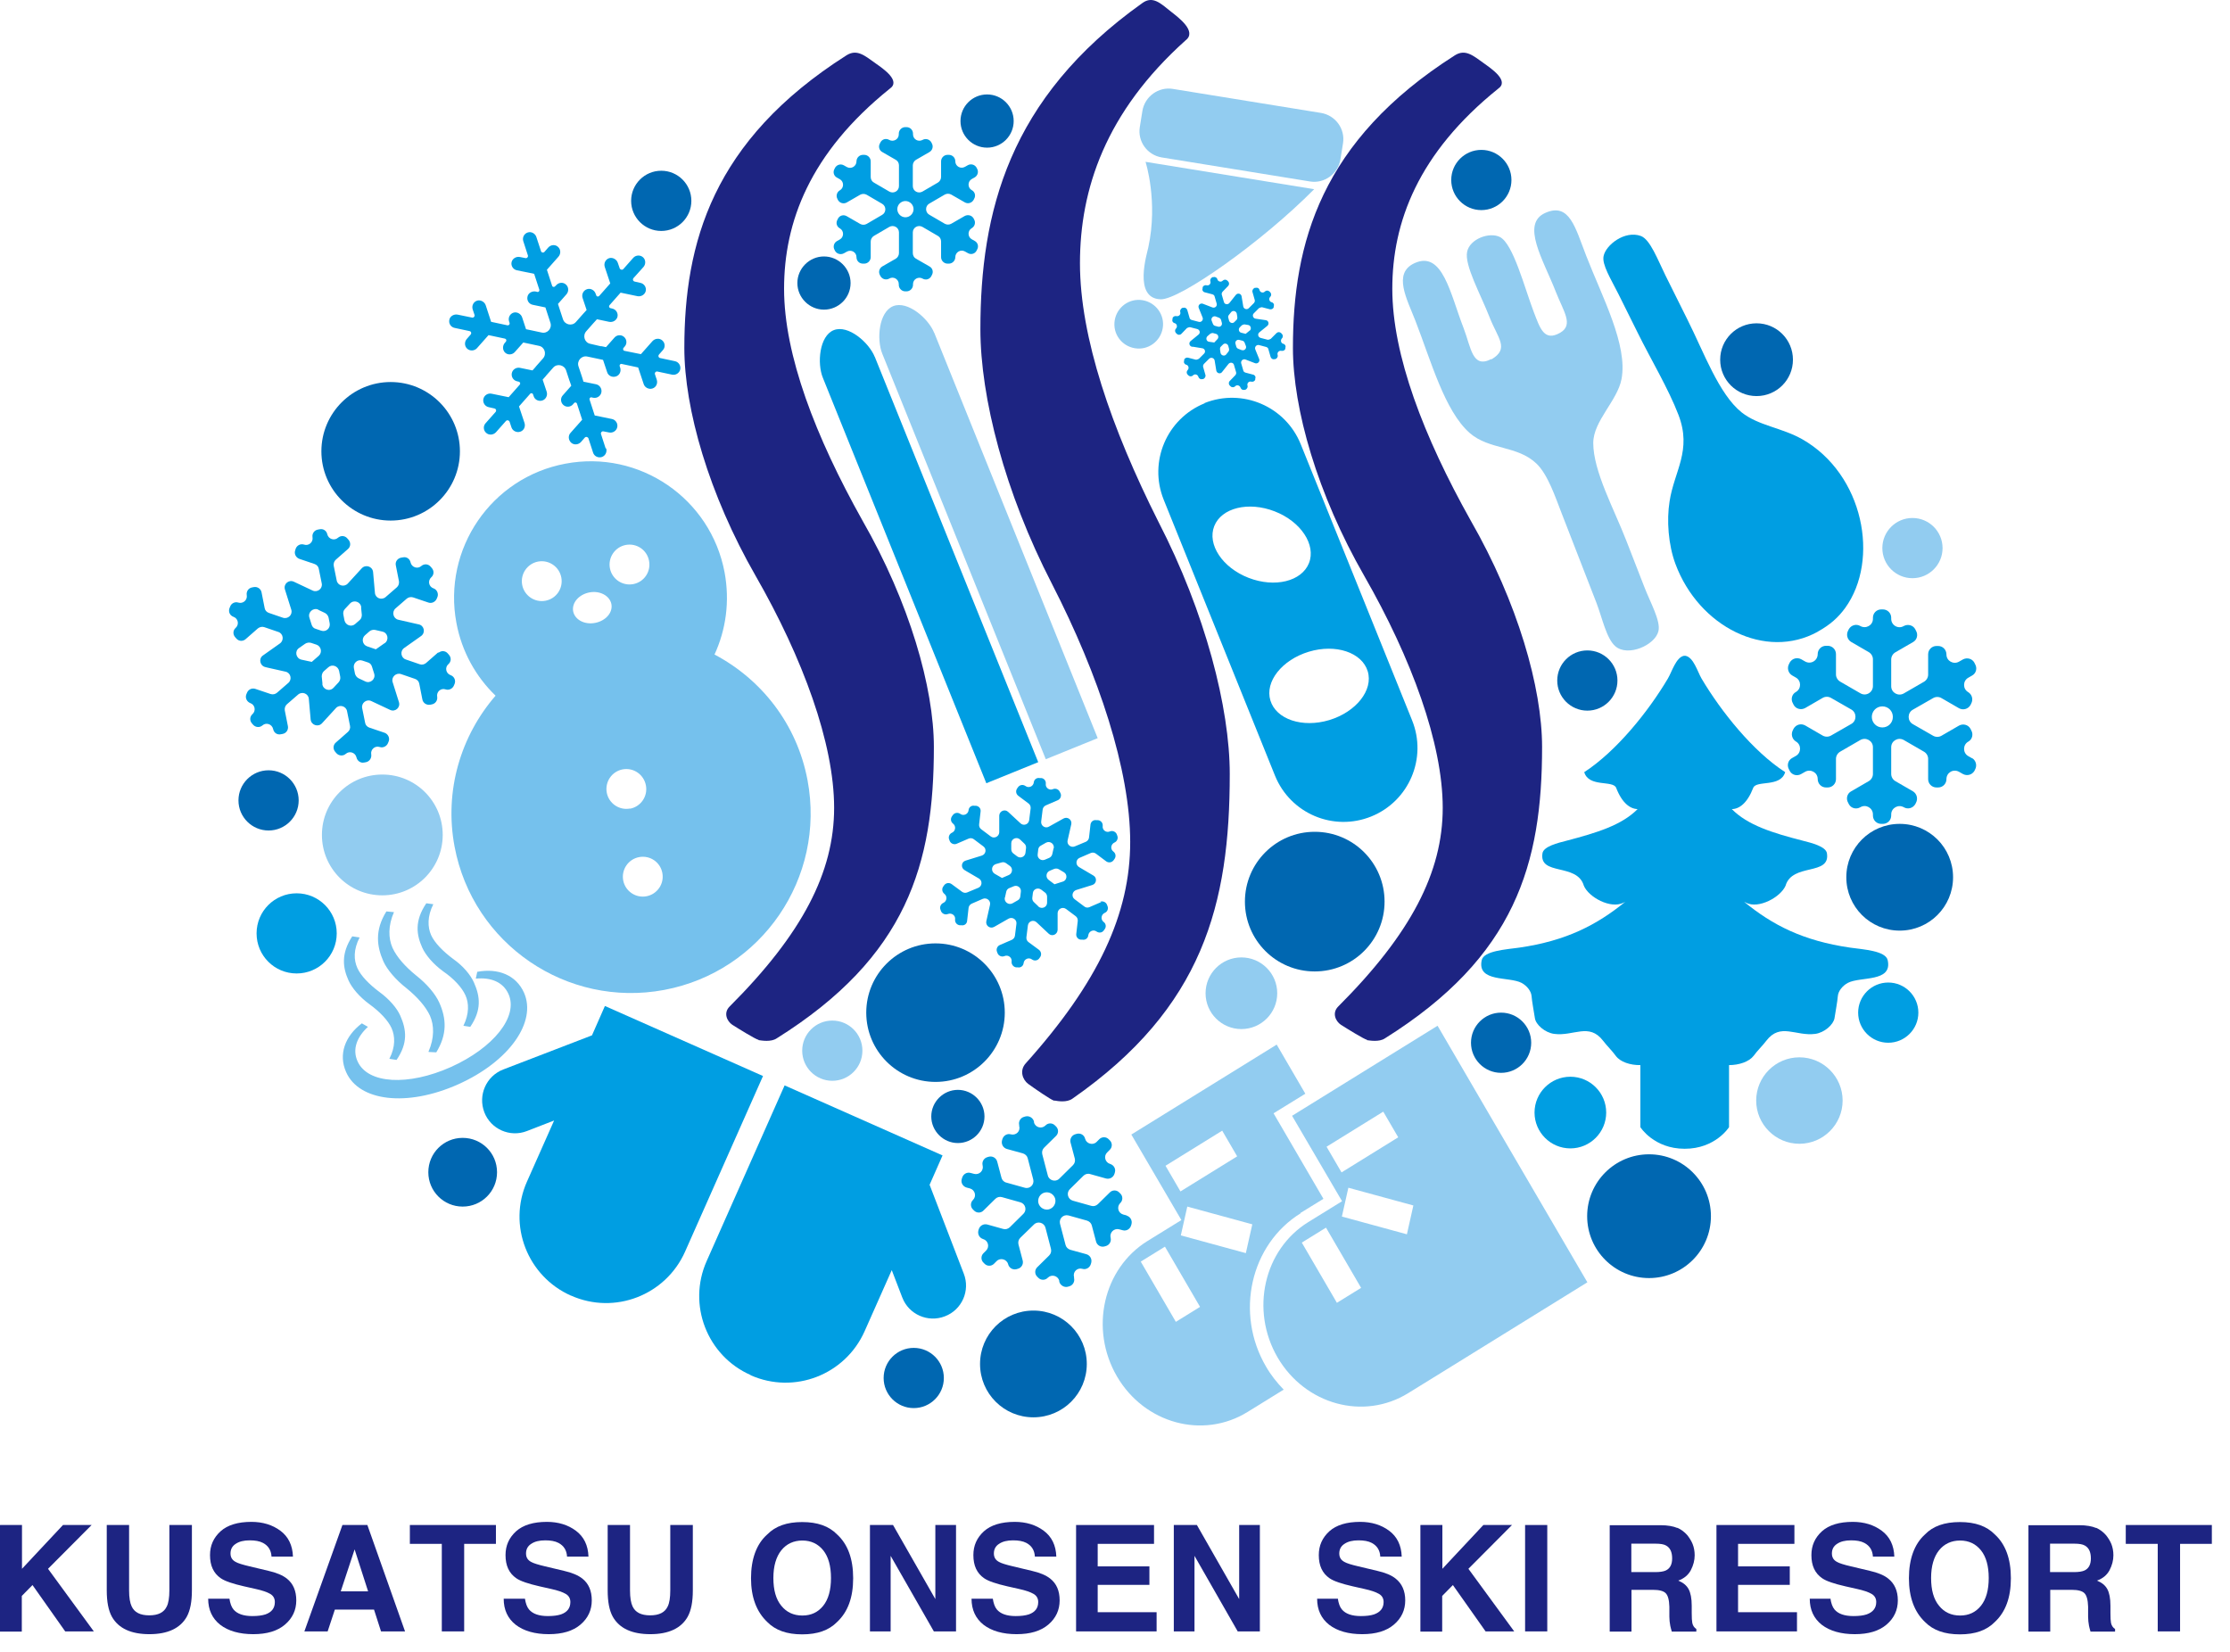 <svg width="108" height="80" viewBox="0 0 108 80" fill="none" xmlns="http://www.w3.org/2000/svg">
<path d="M0.009 73.856H1.065V75.977L3.05 73.856H4.437L2.326 75.977L4.544 79.009H3.158L1.574 76.764L1.056 77.291V79.018H0V73.865L0.009 73.856Z" fill="#1D2482"/>
<path d="M5.161 73.856H6.252V77.023C6.252 77.381 6.297 77.631 6.378 77.801C6.512 78.088 6.789 78.231 7.228 78.231C7.666 78.231 7.943 78.088 8.077 77.801C8.158 77.64 8.203 77.381 8.203 77.023V73.856H9.294V77.023C9.294 77.569 9.213 77.998 9.043 78.302C8.73 78.857 8.122 79.143 7.236 79.143C6.351 79.143 5.743 78.866 5.421 78.302C5.251 77.998 5.17 77.569 5.17 77.023V73.856H5.161Z" fill="#1D2482"/>
<path d="M11.111 77.417C11.146 77.649 11.209 77.828 11.307 77.945C11.486 78.159 11.791 78.266 12.22 78.266C12.479 78.266 12.685 78.24 12.855 78.186C13.159 78.079 13.311 77.882 13.311 77.587C13.311 77.417 13.24 77.282 13.088 77.193C12.936 77.104 12.703 77.023 12.372 76.951L11.817 76.826C11.272 76.701 10.896 76.576 10.69 76.433C10.341 76.191 10.171 75.824 10.171 75.314C10.171 74.849 10.341 74.474 10.681 74.161C11.021 73.856 11.522 73.704 12.175 73.704C12.721 73.704 13.195 73.847 13.58 74.134C13.964 74.42 14.17 74.84 14.188 75.386H13.15C13.132 75.073 12.989 74.858 12.739 74.724C12.569 74.635 12.354 74.599 12.095 74.599C11.809 74.599 11.585 74.653 11.415 74.769C11.245 74.876 11.164 75.037 11.164 75.234C11.164 75.422 11.245 75.556 11.415 75.645C11.522 75.708 11.755 75.78 12.095 75.86L12.998 76.075C13.392 76.164 13.687 76.29 13.893 76.451C14.197 76.692 14.349 77.041 14.349 77.506C14.349 77.971 14.17 78.365 13.803 78.678C13.437 78.991 12.927 79.143 12.265 79.143C11.603 79.143 11.057 78.991 10.664 78.687C10.279 78.383 10.082 77.962 10.082 77.426H11.111V77.417Z" fill="#1D2482"/>
<path d="M16.575 73.856H17.792L19.616 79.009H18.453L18.114 77.953H16.217L15.868 79.009H14.741L16.584 73.856H16.575ZM16.503 77.068H17.827L17.174 75.037L16.503 77.068Z" fill="#1D2482"/>
<path d="M24.018 73.856V74.769H22.48V79.009H21.397V74.769H19.85V73.856H24.018Z" fill="#1D2482"/>
<path d="M25.422 77.417C25.458 77.649 25.521 77.828 25.619 77.945C25.798 78.159 26.102 78.266 26.532 78.266C26.791 78.266 26.997 78.24 27.167 78.186C27.471 78.079 27.623 77.882 27.623 77.587C27.623 77.417 27.551 77.282 27.399 77.193C27.247 77.104 27.015 77.023 26.684 76.951L26.129 76.826C25.583 76.701 25.208 76.576 25.002 76.433C24.653 76.191 24.483 75.824 24.483 75.314C24.483 74.849 24.653 74.474 24.993 74.161C25.333 73.856 25.834 73.704 26.487 73.704C27.032 73.704 27.507 73.847 27.891 74.134C28.276 74.42 28.482 74.84 28.5 75.386H27.462C27.444 75.073 27.301 74.858 27.05 74.724C26.88 74.635 26.666 74.599 26.406 74.599C26.12 74.599 25.896 74.653 25.726 74.769C25.556 74.876 25.476 75.037 25.476 75.234C25.476 75.422 25.556 75.556 25.726 75.645C25.834 75.708 26.066 75.78 26.406 75.86L27.31 76.075C27.703 76.164 27.998 76.29 28.204 76.451C28.508 76.692 28.66 77.041 28.66 77.506C28.66 77.971 28.482 78.365 28.115 78.678C27.748 78.991 27.238 79.143 26.576 79.143C25.914 79.143 25.369 78.991 24.975 78.687C24.59 78.383 24.394 77.962 24.394 77.426H25.422V77.417Z" fill="#1D2482"/>
<path d="M29.421 73.856H30.512V77.023C30.512 77.381 30.557 77.631 30.637 77.801C30.772 78.088 31.049 78.231 31.487 78.231C31.926 78.231 32.203 78.088 32.337 77.801C32.418 77.64 32.462 77.381 32.462 77.023V73.856H33.554V77.023C33.554 77.569 33.473 77.998 33.303 78.302C32.99 78.857 32.382 79.143 31.496 79.143C30.611 79.143 30.002 78.866 29.68 78.302C29.51 77.998 29.43 77.569 29.43 77.023V73.856H29.421Z" fill="#1D2482"/>
<path d="M40.541 78.553C40.147 78.955 39.592 79.152 38.85 79.152C38.108 79.152 37.553 78.955 37.159 78.553C36.64 78.061 36.372 77.354 36.372 76.433C36.372 75.511 36.632 74.778 37.159 74.313C37.553 73.91 38.108 73.713 38.85 73.713C39.592 73.713 40.147 73.91 40.541 74.313C41.059 74.787 41.319 75.493 41.319 76.433C41.319 77.372 41.059 78.07 40.541 78.553ZM39.87 77.766C40.12 77.453 40.245 77.005 40.245 76.424C40.245 75.842 40.12 75.395 39.87 75.082C39.619 74.769 39.279 74.608 38.859 74.608C38.438 74.608 38.09 74.769 37.839 75.082C37.589 75.395 37.455 75.842 37.455 76.424C37.455 77.005 37.58 77.453 37.839 77.766C38.09 78.079 38.429 78.24 38.859 78.24C39.288 78.24 39.619 78.079 39.87 77.766Z" fill="#1D2482"/>
<path d="M42.123 73.856H43.25L45.299 77.444V73.856H46.301V79.009H45.227L43.134 75.35V79.009H42.132V73.856H42.123Z" fill="#1D2482"/>
<path d="M48.081 77.417C48.116 77.649 48.179 77.828 48.277 77.945C48.456 78.159 48.76 78.266 49.19 78.266C49.449 78.266 49.655 78.24 49.825 78.186C50.129 78.079 50.281 77.882 50.281 77.587C50.281 77.417 50.209 77.282 50.057 77.193C49.905 77.104 49.673 77.023 49.342 76.951L48.787 76.826C48.242 76.701 47.866 76.576 47.66 76.433C47.311 76.191 47.141 75.824 47.141 75.314C47.141 74.849 47.311 74.474 47.651 74.161C47.991 73.856 48.492 73.704 49.145 73.704C49.691 73.704 50.165 73.847 50.549 74.134C50.934 74.42 51.14 74.84 51.158 75.386H50.12C50.102 75.073 49.959 74.858 49.709 74.724C49.539 74.635 49.324 74.599 49.065 74.599C48.778 74.599 48.555 74.653 48.385 74.769C48.215 74.876 48.134 75.037 48.134 75.234C48.134 75.422 48.215 75.556 48.385 75.645C48.492 75.708 48.724 75.78 49.065 75.86L49.968 76.075C50.361 76.164 50.657 76.29 50.862 76.451C51.167 76.692 51.319 77.041 51.319 77.506C51.319 77.971 51.14 78.365 50.773 78.678C50.406 78.991 49.896 79.143 49.234 79.143C48.572 79.143 48.027 78.991 47.633 78.687C47.249 78.383 47.052 77.962 47.052 77.426H48.081V77.417Z" fill="#1D2482"/>
<path d="M55.89 74.769H53.162V75.86H55.666V76.755H53.162V78.079H56.015V79.009H52.115V73.856H55.89V74.769Z" fill="#1D2482"/>
<path d="M56.839 73.856H57.966L60.014 77.444V73.856H61.016V79.009H59.943L57.85 75.35V79.009H56.848V73.856H56.839Z" fill="#1D2482"/>
<path d="M64.791 77.417C64.827 77.649 64.889 77.828 64.988 77.945C65.167 78.159 65.471 78.266 65.909 78.266C66.168 78.266 66.383 78.24 66.544 78.186C66.848 78.079 67.009 77.882 67.009 77.587C67.009 77.417 66.938 77.282 66.786 77.193C66.634 77.104 66.401 77.023 66.07 76.951L65.516 76.826C64.97 76.701 64.594 76.576 64.388 76.433C64.04 76.191 63.87 75.824 63.87 75.314C63.87 74.849 64.04 74.474 64.379 74.161C64.719 73.856 65.22 73.704 65.873 73.704C66.419 73.704 66.893 73.847 67.278 74.134C67.662 74.42 67.868 74.84 67.886 75.386H66.848C66.831 75.073 66.687 74.858 66.437 74.724C66.267 74.635 66.052 74.599 65.793 74.599C65.507 74.599 65.283 74.653 65.113 74.769C64.943 74.876 64.862 75.037 64.862 75.234C64.862 75.422 64.943 75.556 65.113 75.645C65.22 75.708 65.444 75.78 65.793 75.86L66.696 76.075C67.09 76.164 67.394 76.29 67.591 76.451C67.895 76.692 68.056 77.041 68.056 77.506C68.056 77.971 67.877 78.365 67.51 78.678C67.144 78.991 66.634 79.143 65.972 79.143C65.31 79.143 64.764 78.991 64.371 78.687C63.986 78.383 63.789 77.962 63.789 77.426H64.818L64.791 77.417Z" fill="#1D2482"/>
<path d="M68.799 73.856H69.855V75.977L71.84 73.856H73.227L71.116 75.977L73.334 79.009H71.948L70.364 76.764L69.846 77.291V79.018H68.79V73.865L68.799 73.856Z" fill="#1D2482"/>
<path d="M74.935 79.009H73.861V73.856H74.935V79.009Z" fill="#1D2482"/>
<path d="M81.233 73.99C81.421 74.071 81.582 74.196 81.716 74.348C81.823 74.483 81.913 74.626 81.975 74.778C82.038 74.939 82.074 75.118 82.074 75.323C82.074 75.565 82.011 75.806 81.886 76.048C81.761 76.281 81.555 76.451 81.278 76.549C81.519 76.647 81.68 76.781 81.779 76.96C81.877 77.139 81.931 77.408 81.931 77.765V78.114C81.931 78.347 81.94 78.508 81.958 78.597C81.984 78.731 82.056 78.83 82.154 78.892V79.018H80.965C80.929 78.901 80.911 78.812 80.893 78.74C80.866 78.597 80.848 78.445 80.848 78.293V77.81C80.839 77.479 80.777 77.264 80.669 77.157C80.562 77.05 80.356 76.996 80.061 76.996H79.014V79.018H77.959V73.865H80.419C80.768 73.865 81.045 73.919 81.233 73.999V73.99ZM79.006 74.751V76.137H80.159C80.392 76.137 80.562 76.111 80.678 76.057C80.884 75.959 80.983 75.762 80.983 75.475C80.983 75.162 80.884 74.957 80.687 74.849C80.58 74.787 80.41 74.76 80.186 74.76H78.997L79.006 74.751Z" fill="#1D2482"/>
<path d="M86.904 74.769H84.175V75.86H86.68V76.755H84.175V78.079H87.029V79.009H83.129V73.856H86.904V74.769Z" fill="#1D2482"/>
<path d="M88.648 77.417C88.684 77.649 88.747 77.828 88.845 77.945C89.024 78.159 89.328 78.266 89.767 78.266C90.026 78.266 90.241 78.24 90.402 78.186C90.706 78.079 90.867 77.882 90.867 77.587C90.867 77.417 90.795 77.282 90.643 77.193C90.491 77.104 90.258 77.023 89.928 76.951L89.373 76.826C88.827 76.701 88.452 76.576 88.246 76.433C87.897 76.191 87.727 75.824 87.727 75.314C87.727 74.849 87.897 74.474 88.237 74.161C88.577 73.856 89.078 73.704 89.731 73.704C90.276 73.704 90.751 73.847 91.135 74.134C91.52 74.42 91.726 74.84 91.743 75.386H90.706C90.688 75.073 90.545 74.858 90.294 74.724C90.124 74.635 89.91 74.599 89.65 74.599C89.364 74.599 89.14 74.653 88.97 74.769C88.8 74.876 88.72 75.037 88.72 75.234C88.72 75.422 88.8 75.556 88.97 75.645C89.078 75.708 89.301 75.78 89.65 75.86L90.554 76.075C90.947 76.164 91.251 76.29 91.448 76.451C91.752 76.692 91.913 77.041 91.913 77.506C91.913 77.971 91.734 78.365 91.368 78.678C91.001 78.991 90.491 79.143 89.829 79.143C89.167 79.143 88.621 78.991 88.228 78.687C87.843 78.383 87.647 77.962 87.647 77.426H88.675L88.648 77.417Z" fill="#1D2482"/>
<path d="M96.61 78.553C96.216 78.955 95.662 79.152 94.919 79.152C94.177 79.152 93.622 78.955 93.228 78.553C92.71 78.061 92.45 77.354 92.45 76.433C92.45 75.511 92.71 74.778 93.228 74.313C93.613 73.91 94.177 73.713 94.919 73.713C95.662 73.713 96.216 73.91 96.61 74.313C97.129 74.787 97.388 75.493 97.388 76.433C97.388 77.372 97.129 78.07 96.61 78.553ZM95.939 77.766C96.189 77.453 96.315 77.005 96.315 76.424C96.315 75.842 96.189 75.395 95.939 75.082C95.688 74.769 95.349 74.608 94.928 74.608C94.508 74.608 94.159 74.769 93.908 75.082C93.658 75.395 93.524 75.842 93.524 76.424C93.524 77.005 93.649 77.453 93.908 77.766C94.159 78.079 94.499 78.24 94.928 78.24C95.357 78.24 95.688 78.079 95.939 77.766Z" fill="#1D2482"/>
<path d="M101.512 73.99C101.7 74.071 101.861 74.196 101.995 74.348C102.103 74.483 102.192 74.626 102.255 74.778C102.317 74.939 102.353 75.118 102.353 75.323C102.353 75.565 102.291 75.806 102.165 76.048C102.04 76.281 101.834 76.451 101.557 76.549C101.799 76.647 101.96 76.781 102.058 76.96C102.156 77.139 102.21 77.408 102.21 77.765V78.114C102.21 78.347 102.219 78.508 102.237 78.597C102.264 78.731 102.335 78.83 102.434 78.892V79.018H101.244C101.208 78.901 101.19 78.812 101.172 78.74C101.146 78.597 101.128 78.445 101.128 78.293V77.81C101.119 77.479 101.056 77.264 100.949 77.157C100.841 77.05 100.636 76.996 100.34 76.996H99.294V79.018H98.238V73.865H100.698C101.047 73.865 101.324 73.919 101.512 73.999V73.99ZM99.285 74.751V76.137H100.439C100.671 76.137 100.841 76.111 100.958 76.057C101.163 75.959 101.262 75.762 101.262 75.475C101.262 75.162 101.163 74.957 100.967 74.849C100.859 74.787 100.689 74.76 100.466 74.76H99.276L99.285 74.751Z" fill="#1D2482"/>
<path d="M107.121 73.856V74.769H105.582V79.009H104.5V74.769H102.952V73.856H107.121Z" fill="#1D2482"/>
<path d="M21.227 31.59L20.636 32.108C20.556 32.18 20.43 32.207 20.332 32.171L19.652 31.938C19.411 31.858 19.366 31.527 19.572 31.384L20.395 30.802C20.618 30.641 20.547 30.292 20.278 30.239L19.294 30.015C19.044 29.961 18.963 29.639 19.151 29.469L19.697 28.995C19.777 28.924 19.903 28.897 20.01 28.933L20.752 29.183C20.913 29.237 21.092 29.147 21.155 28.986L21.191 28.897C21.244 28.736 21.155 28.548 20.994 28.494C20.761 28.414 20.708 28.119 20.887 27.958C21.021 27.841 21.03 27.645 20.913 27.51L20.851 27.439C20.735 27.305 20.538 27.296 20.404 27.412C20.225 27.573 19.938 27.475 19.885 27.242C19.849 27.063 19.688 26.956 19.518 26.992L19.419 27.009C19.25 27.045 19.133 27.206 19.169 27.376L19.321 28.145C19.339 28.253 19.303 28.369 19.223 28.441L18.677 28.915C18.48 29.085 18.176 28.968 18.158 28.709L18.069 27.707C18.042 27.43 17.711 27.323 17.523 27.519L16.843 28.262C16.664 28.45 16.351 28.36 16.306 28.11L16.163 27.403C16.145 27.296 16.181 27.179 16.262 27.108L16.852 26.589C16.986 26.473 16.995 26.276 16.879 26.142L16.816 26.07C16.7 25.936 16.503 25.927 16.369 26.043C16.19 26.204 15.904 26.106 15.85 25.873C15.815 25.703 15.653 25.596 15.483 25.632L15.385 25.65C15.215 25.686 15.108 25.847 15.135 26.017C15.179 26.249 14.956 26.455 14.723 26.374C14.553 26.321 14.383 26.41 14.321 26.571L14.294 26.661C14.24 26.822 14.33 27 14.491 27.063L15.233 27.314C15.34 27.349 15.421 27.439 15.439 27.546L15.582 28.253C15.636 28.503 15.376 28.709 15.144 28.602L14.231 28.172C13.981 28.056 13.712 28.289 13.802 28.557L14.106 29.523C14.187 29.774 13.945 29.997 13.703 29.917L13.024 29.684C12.916 29.648 12.836 29.559 12.818 29.452L12.666 28.682C12.63 28.512 12.469 28.405 12.299 28.432L12.201 28.45C12.031 28.485 11.923 28.646 11.95 28.816C11.995 29.058 11.771 29.255 11.539 29.183C11.378 29.13 11.199 29.219 11.145 29.38L11.109 29.469C11.056 29.639 11.136 29.809 11.306 29.872C11.539 29.953 11.592 30.248 11.413 30.409C11.279 30.525 11.27 30.722 11.387 30.856L11.449 30.927C11.566 31.062 11.762 31.071 11.896 30.954L12.487 30.436C12.576 30.364 12.693 30.337 12.8 30.373L13.48 30.605C13.721 30.686 13.766 31.008 13.56 31.16L12.737 31.742C12.514 31.894 12.585 32.242 12.845 32.305L12.952 32.332L13.829 32.529C14.079 32.582 14.16 32.904 13.963 33.074L13.417 33.548C13.337 33.62 13.211 33.647 13.104 33.611L12.362 33.361C12.192 33.307 12.022 33.397 11.959 33.557L11.923 33.647C11.87 33.808 11.959 33.987 12.12 34.05C12.353 34.13 12.406 34.425 12.227 34.586C12.093 34.703 12.084 34.899 12.201 35.033L12.263 35.105C12.38 35.23 12.576 35.248 12.71 35.132C12.889 34.971 13.176 35.069 13.229 35.311C13.265 35.49 13.426 35.597 13.596 35.561L13.694 35.543C13.864 35.508 13.972 35.347 13.945 35.177L13.793 34.407C13.775 34.3 13.811 34.184 13.891 34.112L14.437 33.638C14.634 33.468 14.938 33.593 14.956 33.844L15.045 34.846C15.072 35.114 15.403 35.23 15.591 35.033L16.271 34.291C16.441 34.103 16.763 34.193 16.808 34.443L16.951 35.15C16.977 35.257 16.933 35.373 16.852 35.445L16.262 35.964C16.128 36.08 16.119 36.277 16.235 36.411L16.298 36.483C16.414 36.608 16.611 36.626 16.745 36.51C16.924 36.348 17.21 36.447 17.264 36.679C17.299 36.849 17.469 36.966 17.63 36.93L17.729 36.912C17.899 36.876 18.006 36.706 17.979 36.536C17.935 36.304 18.158 36.098 18.391 36.178C18.552 36.232 18.731 36.143 18.793 35.982L18.829 35.892C18.883 35.731 18.793 35.552 18.632 35.49L17.89 35.239C17.782 35.203 17.702 35.114 17.684 35.007L17.541 34.3C17.487 34.05 17.747 33.844 17.979 33.951L18.892 34.38C19.142 34.497 19.402 34.264 19.321 34.005L19.017 33.039C18.936 32.797 19.178 32.565 19.419 32.645L20.099 32.878C20.207 32.913 20.287 33.003 20.305 33.11L20.457 33.88C20.493 34.05 20.654 34.157 20.833 34.13L20.922 34.112C21.092 34.076 21.2 33.915 21.173 33.745C21.128 33.504 21.352 33.307 21.584 33.388C21.745 33.441 21.924 33.352 21.987 33.191L22.023 33.101C22.076 32.94 21.996 32.761 21.826 32.699C21.593 32.618 21.531 32.323 21.718 32.162C21.853 32.046 21.862 31.849 21.745 31.715L21.683 31.643C21.566 31.509 21.37 31.5 21.235 31.616M18.623 31.151L18.203 31.446L17.782 31.303C17.55 31.223 17.496 30.927 17.675 30.767L17.89 30.579C17.961 30.516 18.069 30.489 18.167 30.507L18.516 30.588C18.784 30.641 18.856 30.99 18.632 31.151M17.487 29.416L17.523 29.774C17.523 29.872 17.496 29.97 17.416 30.033L17.201 30.221C17.022 30.382 16.736 30.284 16.682 30.042L16.629 29.765C16.611 29.666 16.629 29.568 16.709 29.487L16.951 29.228C17.138 29.031 17.469 29.139 17.496 29.416M15.412 29.532L15.734 29.684C15.823 29.729 15.886 29.809 15.913 29.908L15.967 30.185C16.011 30.427 15.788 30.623 15.555 30.543L15.287 30.453C15.188 30.427 15.117 30.346 15.09 30.248L14.983 29.908C14.902 29.648 15.171 29.416 15.412 29.523M14.482 31.384L14.777 31.178C14.857 31.124 14.965 31.107 15.063 31.133L15.332 31.223C15.555 31.303 15.618 31.598 15.439 31.759L15.099 32.055L14.598 31.947C14.33 31.885 14.258 31.536 14.482 31.384ZM15.618 33.119L15.582 32.761C15.582 32.663 15.618 32.565 15.689 32.502L15.904 32.314C16.083 32.153 16.369 32.252 16.423 32.493L16.477 32.77C16.494 32.869 16.468 32.967 16.396 33.048L16.154 33.307C15.967 33.513 15.636 33.397 15.609 33.119M17.693 33.003L17.371 32.851C17.282 32.806 17.219 32.726 17.192 32.627L17.138 32.35C17.094 32.117 17.317 31.912 17.55 31.992L17.818 32.081C17.917 32.108 17.988 32.189 18.015 32.287L18.122 32.627C18.203 32.887 17.935 33.119 17.693 33.003Z" fill="#009EE2"/>
<path d="M53.341 43.683L52.76 43.934C52.679 43.969 52.581 43.961 52.509 43.898L52.044 43.549C51.874 43.424 51.928 43.164 52.124 43.102L52.903 42.86C53.108 42.798 53.144 42.511 52.956 42.404L52.259 41.993C52.08 41.885 52.098 41.626 52.285 41.545L52.822 41.313C52.903 41.277 53.001 41.286 53.073 41.34L53.574 41.715C53.69 41.796 53.842 41.778 53.931 41.662L53.976 41.599C54.057 41.483 54.039 41.331 53.922 41.241C53.761 41.125 53.797 40.883 53.976 40.803C54.101 40.749 54.164 40.597 54.11 40.472L54.084 40.4C54.03 40.275 53.878 40.212 53.752 40.266C53.574 40.347 53.377 40.195 53.404 40.007C53.422 39.864 53.323 39.738 53.18 39.721H53.099C52.956 39.694 52.831 39.792 52.813 39.935L52.742 40.561C52.733 40.651 52.67 40.731 52.59 40.767L52.053 40.991C51.865 41.071 51.659 40.901 51.704 40.705L51.883 39.917C51.928 39.703 51.704 39.533 51.507 39.64L50.8 40.034C50.622 40.141 50.398 39.989 50.425 39.783L50.496 39.211C50.505 39.121 50.568 39.041 50.648 39.005L51.23 38.754C51.355 38.701 51.418 38.549 51.364 38.423L51.328 38.352C51.275 38.227 51.123 38.164 50.997 38.218C50.818 38.298 50.622 38.146 50.648 37.958C50.666 37.824 50.568 37.69 50.425 37.681H50.344C50.21 37.654 50.076 37.752 50.067 37.896C50.04 38.092 49.816 38.182 49.664 38.066C49.548 37.985 49.396 38.003 49.307 38.119L49.262 38.182C49.181 38.298 49.199 38.45 49.316 38.54L49.816 38.915C49.888 38.969 49.924 39.059 49.915 39.148L49.843 39.721C49.816 39.926 49.575 40.016 49.423 39.873L48.824 39.318C48.663 39.166 48.403 39.282 48.394 39.497V40.311C48.385 40.517 48.144 40.633 47.983 40.508L47.518 40.159C47.446 40.105 47.41 40.016 47.419 39.926L47.491 39.3C47.509 39.157 47.41 39.041 47.267 39.023H47.187C47.052 38.996 46.918 39.094 46.909 39.237C46.891 39.434 46.659 39.533 46.507 39.416C46.39 39.336 46.238 39.354 46.149 39.47L46.104 39.533C46.024 39.649 46.042 39.801 46.158 39.89C46.31 40.007 46.283 40.248 46.104 40.329C45.979 40.382 45.916 40.535 45.97 40.66L45.997 40.731C46.05 40.856 46.203 40.919 46.328 40.865L46.909 40.615C46.99 40.579 47.088 40.588 47.16 40.642L47.625 40.991C47.795 41.116 47.75 41.375 47.544 41.438L46.766 41.679C46.551 41.742 46.525 42.028 46.712 42.136L46.784 42.181L47.41 42.547C47.589 42.655 47.571 42.914 47.383 42.995L46.847 43.218C46.766 43.254 46.668 43.245 46.596 43.191L46.086 42.816C45.97 42.735 45.818 42.753 45.728 42.869L45.684 42.932C45.603 43.039 45.621 43.2 45.737 43.29C45.889 43.406 45.863 43.648 45.684 43.728C45.559 43.782 45.496 43.934 45.55 44.059L45.576 44.131C45.63 44.256 45.782 44.318 45.907 44.265C46.086 44.193 46.283 44.336 46.256 44.524C46.238 44.667 46.337 44.792 46.48 44.81H46.56C46.703 44.837 46.829 44.739 46.838 44.596L46.909 43.969C46.918 43.88 46.981 43.8 47.061 43.764L47.598 43.531C47.786 43.451 47.992 43.621 47.947 43.818L47.768 44.614C47.723 44.828 47.947 44.998 48.144 44.891L48.85 44.488C49.029 44.39 49.253 44.533 49.226 44.739L49.155 45.311C49.146 45.401 49.083 45.481 49.002 45.517L48.421 45.768C48.296 45.821 48.233 45.973 48.287 46.099L48.314 46.17C48.367 46.295 48.519 46.358 48.645 46.304C48.824 46.224 49.02 46.376 48.993 46.564C48.976 46.698 49.074 46.832 49.217 46.85H49.298C49.432 46.877 49.566 46.778 49.575 46.635C49.602 46.447 49.825 46.349 49.977 46.465C50.085 46.546 50.246 46.528 50.326 46.421L50.371 46.358C50.452 46.251 50.434 46.09 50.318 46L49.808 45.624C49.736 45.571 49.7 45.481 49.709 45.392L49.781 44.819C49.808 44.614 50.049 44.524 50.201 44.667L50.792 45.222C50.953 45.374 51.212 45.258 51.221 45.034V44.22C51.23 44.014 51.462 43.898 51.632 44.023L52.098 44.372C52.169 44.426 52.205 44.515 52.196 44.605L52.124 45.231C52.106 45.365 52.205 45.499 52.348 45.508H52.429C52.563 45.535 52.697 45.437 52.706 45.294C52.733 45.097 52.956 44.998 53.108 45.114C53.225 45.195 53.377 45.177 53.457 45.061L53.502 44.998C53.583 44.891 53.565 44.73 53.448 44.649C53.296 44.533 53.323 44.292 53.502 44.211C53.636 44.157 53.69 44.005 53.636 43.88L53.609 43.809C53.556 43.683 53.404 43.621 53.278 43.674M51.462 42.699L51.069 42.825L50.783 42.61C50.631 42.493 50.657 42.252 50.836 42.172L51.051 42.082C51.123 42.055 51.212 42.055 51.284 42.1L51.525 42.243C51.713 42.35 51.677 42.637 51.471 42.699M51.024 41.089L50.962 41.366C50.944 41.447 50.89 41.51 50.818 41.545L50.604 41.635C50.425 41.715 50.228 41.563 50.255 41.375L50.282 41.143C50.291 41.062 50.335 40.991 50.407 40.955L50.657 40.812C50.854 40.705 51.078 40.874 51.033 41.089M49.405 40.66L49.611 40.856C49.673 40.91 49.7 40.991 49.691 41.071L49.664 41.304C49.638 41.501 49.414 41.59 49.262 41.474L49.074 41.331C49.011 41.286 48.976 41.205 48.976 41.125V40.839C48.976 40.615 49.244 40.508 49.405 40.66ZM48.224 41.849L48.502 41.769C48.582 41.742 48.663 41.76 48.725 41.805L48.913 41.939C49.065 42.055 49.038 42.297 48.859 42.377L48.528 42.52L48.171 42.315C47.983 42.198 48.01 41.921 48.224 41.849ZM48.672 43.46L48.734 43.182C48.752 43.102 48.806 43.039 48.877 43.012L49.092 42.923C49.271 42.842 49.468 42.995 49.441 43.182L49.414 43.415C49.405 43.495 49.36 43.567 49.289 43.603L49.038 43.746C48.85 43.853 48.618 43.683 48.663 43.469M50.282 43.889L50.076 43.692C50.013 43.639 49.986 43.558 49.995 43.477L50.022 43.254C50.04 43.057 50.264 42.968 50.425 43.084L50.613 43.227C50.675 43.272 50.711 43.352 50.711 43.433V43.719C50.711 43.943 50.443 44.05 50.282 43.898" fill="#009EE2"/>
<path d="M61.822 16.132L61.545 16.409C61.545 16.409 61.446 16.463 61.393 16.454L61.053 16.365C60.927 16.329 60.892 16.177 60.99 16.096L61.375 15.783C61.482 15.694 61.437 15.524 61.303 15.506L60.811 15.434C60.686 15.416 60.632 15.264 60.722 15.175L60.972 14.924C60.972 14.924 61.071 14.871 61.124 14.88L61.5 14.978C61.58 14.996 61.67 14.951 61.688 14.871V14.826C61.724 14.745 61.67 14.656 61.589 14.638C61.473 14.611 61.428 14.459 61.518 14.379C61.58 14.316 61.58 14.218 61.518 14.155L61.482 14.119C61.419 14.057 61.321 14.057 61.258 14.119C61.178 14.209 61.026 14.164 60.999 14.048C60.981 13.958 60.892 13.914 60.811 13.94H60.766C60.686 13.976 60.632 14.066 60.659 14.146L60.766 14.522C60.784 14.575 60.766 14.629 60.731 14.674L60.48 14.924C60.391 15.014 60.239 14.969 60.212 14.844L60.131 14.352C60.113 14.218 59.943 14.173 59.854 14.28L59.541 14.674C59.46 14.772 59.299 14.745 59.273 14.62L59.174 14.28C59.156 14.227 59.174 14.173 59.21 14.128L59.478 13.851C59.541 13.788 59.541 13.69 59.478 13.627L59.443 13.591C59.38 13.529 59.282 13.529 59.219 13.591C59.138 13.681 58.986 13.636 58.959 13.529C58.942 13.448 58.852 13.395 58.772 13.421H58.727C58.646 13.457 58.593 13.538 58.62 13.627C58.655 13.744 58.548 13.851 58.432 13.815C58.351 13.797 58.262 13.842 58.244 13.922V13.967C58.208 14.048 58.262 14.137 58.342 14.155L58.718 14.254C58.772 14.271 58.816 14.307 58.825 14.361L58.924 14.701C58.959 14.826 58.843 14.933 58.718 14.889L58.253 14.71C58.127 14.665 58.002 14.79 58.056 14.915L58.244 15.381C58.288 15.497 58.181 15.622 58.056 15.586L57.716 15.497C57.662 15.479 57.618 15.443 57.609 15.389L57.501 15.014C57.474 14.933 57.394 14.88 57.313 14.906H57.269C57.188 14.942 57.135 15.032 57.161 15.112C57.197 15.229 57.09 15.336 56.974 15.309C56.893 15.291 56.804 15.336 56.786 15.416V15.461C56.75 15.542 56.804 15.631 56.884 15.649C57 15.676 57.036 15.828 56.956 15.908C56.893 15.971 56.893 16.069 56.956 16.132L56.992 16.168C57.054 16.23 57.153 16.23 57.215 16.168L57.483 15.89C57.483 15.89 57.582 15.837 57.636 15.846L57.984 15.935C58.11 15.971 58.145 16.123 58.047 16.203L57.662 16.517C57.555 16.606 57.6 16.767 57.734 16.794H57.788L58.226 16.866C58.351 16.883 58.405 17.035 58.315 17.125L58.065 17.375C58.065 17.375 57.967 17.429 57.913 17.42L57.537 17.322C57.457 17.304 57.367 17.349 57.349 17.429V17.474C57.313 17.554 57.367 17.644 57.448 17.662C57.564 17.689 57.6 17.841 57.519 17.921C57.457 17.984 57.457 18.082 57.519 18.145L57.555 18.18C57.618 18.243 57.716 18.243 57.779 18.18C57.859 18.091 58.011 18.136 58.038 18.252C58.065 18.332 58.145 18.386 58.226 18.359H58.271C58.351 18.324 58.405 18.234 58.378 18.154L58.271 17.778C58.253 17.724 58.271 17.671 58.306 17.626L58.557 17.375C58.646 17.286 58.798 17.331 58.825 17.456L58.906 17.948C58.933 18.082 59.103 18.127 59.183 18.02L59.496 17.626C59.577 17.527 59.738 17.554 59.764 17.68L59.863 18.02C59.881 18.073 59.863 18.127 59.827 18.172L59.559 18.449C59.496 18.512 59.496 18.61 59.559 18.672L59.595 18.708C59.657 18.771 59.756 18.771 59.818 18.708C59.899 18.619 60.042 18.663 60.078 18.771C60.105 18.851 60.185 18.905 60.266 18.878H60.31C60.391 18.842 60.444 18.753 60.417 18.672C60.382 18.556 60.489 18.449 60.605 18.485C60.686 18.503 60.775 18.458 60.793 18.377V18.332C60.829 18.252 60.775 18.163 60.695 18.145L60.319 18.046C60.266 18.028 60.221 17.993 60.212 17.939L60.113 17.599C60.078 17.474 60.203 17.366 60.319 17.411L60.784 17.59C60.91 17.635 61.035 17.51 60.981 17.384L60.793 16.919C60.748 16.803 60.856 16.678 60.981 16.713L61.321 16.803C61.375 16.821 61.419 16.857 61.428 16.91L61.536 17.286C61.563 17.366 61.643 17.42 61.724 17.393H61.768C61.849 17.358 61.903 17.277 61.876 17.188C61.84 17.071 61.947 16.964 62.063 16.991C62.144 17.009 62.233 16.964 62.251 16.883V16.839C62.287 16.758 62.233 16.669 62.153 16.651C62.037 16.624 62.001 16.481 62.081 16.391C62.144 16.329 62.144 16.23 62.081 16.168L62.046 16.132C61.983 16.069 61.885 16.069 61.822 16.132ZM60.525 16.007L60.328 16.168L60.113 16.114C59.997 16.087 59.961 15.935 60.042 15.855L60.14 15.756C60.14 15.756 60.23 15.703 60.274 15.711L60.444 15.738C60.579 15.756 60.623 15.926 60.525 16.016M59.899 15.193L59.925 15.363C59.925 15.407 59.925 15.461 59.881 15.497L59.782 15.595C59.702 15.685 59.559 15.64 59.523 15.524L59.487 15.389C59.469 15.345 59.487 15.291 59.514 15.255L59.621 15.121C59.702 15.014 59.872 15.059 59.899 15.193ZM58.879 15.327L59.04 15.389C59.085 15.407 59.12 15.443 59.138 15.497L59.174 15.631C59.21 15.747 59.103 15.855 58.986 15.819L58.852 15.783C58.807 15.774 58.763 15.738 58.745 15.694L58.682 15.533C58.629 15.407 58.754 15.282 58.879 15.327ZM58.485 16.275L58.62 16.159C58.62 16.159 58.709 16.114 58.754 16.132L58.888 16.168C59.004 16.195 59.04 16.347 58.959 16.427L58.807 16.588L58.557 16.552C58.423 16.535 58.378 16.365 58.485 16.275ZM59.111 17.089L59.085 16.919C59.085 16.875 59.085 16.821 59.129 16.785L59.228 16.687C59.308 16.597 59.46 16.642 59.487 16.758L59.523 16.892C59.532 16.937 59.523 16.991 59.496 17.026L59.389 17.161C59.308 17.268 59.138 17.223 59.111 17.089ZM60.131 16.955L59.97 16.892C59.926 16.875 59.89 16.839 59.872 16.785L59.836 16.651C59.8 16.535 59.908 16.427 60.024 16.463L60.167 16.499C60.212 16.508 60.257 16.544 60.274 16.588L60.337 16.749C60.391 16.874 60.266 17 60.14 16.955" fill="#009EE2"/>
<path d="M95.51 36.724L95.322 36.617C95.054 36.465 95.054 36.071 95.322 35.919C95.519 35.812 95.582 35.561 95.465 35.364L95.43 35.293C95.322 35.096 95.072 35.033 94.875 35.141L94.025 35.633C93.9 35.704 93.748 35.704 93.623 35.633L92.639 35.069C92.37 34.917 92.37 34.523 92.639 34.371L93.623 33.808C93.748 33.736 93.9 33.736 94.025 33.808L94.875 34.3C95.072 34.407 95.313 34.344 95.43 34.148L95.465 34.076C95.573 33.879 95.51 33.638 95.322 33.521C95.054 33.369 95.054 32.976 95.322 32.824L95.51 32.716C95.707 32.609 95.769 32.358 95.653 32.162L95.618 32.09C95.51 31.893 95.26 31.831 95.063 31.938L94.875 32.045C94.607 32.197 94.267 32.01 94.267 31.697C94.267 31.464 94.088 31.285 93.864 31.285H93.784C93.56 31.285 93.381 31.464 93.381 31.688V32.672C93.381 32.815 93.301 32.949 93.175 33.02L92.2 33.584C91.932 33.736 91.592 33.548 91.592 33.235V31.938C91.592 31.795 91.672 31.661 91.798 31.589L92.648 31.097C92.844 30.99 92.907 30.739 92.791 30.543L92.755 30.471C92.648 30.274 92.397 30.212 92.2 30.319C91.932 30.48 91.592 30.283 91.592 29.97V29.916C91.592 29.693 91.413 29.514 91.189 29.514H91.109C90.885 29.514 90.707 29.693 90.707 29.916V29.97C90.707 30.283 90.367 30.471 90.098 30.319C89.901 30.203 89.66 30.274 89.544 30.462L89.508 30.534C89.4 30.73 89.463 30.972 89.651 31.088L90.501 31.58C90.626 31.652 90.707 31.786 90.707 31.929V33.226C90.707 33.539 90.367 33.736 90.098 33.575L89.123 33.012C88.998 32.94 88.917 32.806 88.917 32.663V31.679C88.917 31.455 88.739 31.276 88.515 31.276H88.434C88.211 31.276 88.032 31.455 88.032 31.679C88.032 32.001 87.692 32.189 87.424 32.036L87.236 31.929C87.039 31.822 86.797 31.884 86.681 32.081L86.645 32.153C86.538 32.35 86.6 32.591 86.788 32.707L86.976 32.815C87.245 32.967 87.245 33.36 86.976 33.513C86.779 33.62 86.717 33.87 86.833 34.067L86.869 34.139C86.976 34.336 87.227 34.398 87.424 34.291L88.273 33.799C88.398 33.727 88.551 33.727 88.676 33.799L89.66 34.362C89.928 34.514 89.928 34.908 89.66 35.06L88.676 35.624C88.551 35.695 88.398 35.695 88.273 35.624L87.424 35.132C87.227 35.024 86.985 35.087 86.869 35.284L86.833 35.355C86.726 35.552 86.788 35.794 86.976 35.91C87.245 36.062 87.245 36.456 86.976 36.608L86.788 36.715C86.592 36.822 86.529 37.073 86.645 37.27L86.681 37.341C86.788 37.538 87.039 37.6 87.236 37.484L87.424 37.377C87.692 37.225 88.032 37.413 88.032 37.726C88.032 37.958 88.211 38.137 88.434 38.137H88.515C88.739 38.137 88.917 37.958 88.917 37.735V36.751C88.917 36.608 88.998 36.473 89.123 36.402L90.098 35.838C90.367 35.686 90.707 35.874 90.707 36.187V37.484C90.707 37.627 90.626 37.762 90.501 37.833L89.651 38.325C89.454 38.432 89.391 38.683 89.508 38.88L89.544 38.951C89.651 39.148 89.901 39.211 90.098 39.094C90.367 38.933 90.707 39.13 90.707 39.443V39.497C90.707 39.721 90.885 39.9 91.109 39.9H91.189C91.413 39.9 91.592 39.721 91.592 39.497V39.443C91.592 39.13 91.932 38.942 92.2 39.094C92.397 39.211 92.639 39.139 92.755 38.951L92.791 38.88C92.898 38.683 92.835 38.441 92.648 38.325L91.798 37.833C91.672 37.762 91.592 37.627 91.592 37.484V36.187C91.592 35.874 91.932 35.686 92.2 35.838L93.175 36.402C93.301 36.473 93.381 36.608 93.381 36.751V37.735C93.381 37.958 93.56 38.137 93.784 38.137H93.864C94.088 38.137 94.267 37.958 94.267 37.735C94.267 37.413 94.598 37.225 94.875 37.377L95.063 37.484C95.26 37.592 95.501 37.529 95.618 37.341L95.653 37.27C95.761 37.073 95.698 36.831 95.51 36.715M91.163 35.23C90.876 35.23 90.653 34.997 90.653 34.72C90.653 34.443 90.876 34.21 91.163 34.21C91.449 34.21 91.672 34.434 91.672 34.72C91.672 35.006 91.449 35.23 91.163 35.23Z" fill="#009EE2"/>
<path d="M47.205 11.668L47.062 11.587C46.856 11.471 46.856 11.167 47.062 11.051C47.214 10.961 47.259 10.773 47.178 10.63L47.151 10.576C47.062 10.424 46.874 10.38 46.722 10.46L46.069 10.836C45.971 10.89 45.854 10.89 45.756 10.836L45.005 10.398C44.799 10.281 44.799 9.977 45.005 9.861L45.756 9.423C45.854 9.369 45.971 9.369 46.069 9.423L46.722 9.798C46.874 9.888 47.062 9.834 47.151 9.682L47.178 9.628C47.268 9.476 47.214 9.288 47.062 9.208C46.856 9.092 46.856 8.787 47.062 8.671L47.205 8.591C47.357 8.501 47.402 8.313 47.321 8.17L47.294 8.117C47.205 7.964 47.017 7.92 46.874 8L46.731 8.081C46.525 8.197 46.266 8.054 46.266 7.812C46.266 7.633 46.123 7.499 45.953 7.499H45.89C45.72 7.499 45.577 7.642 45.577 7.812V8.573C45.577 8.68 45.514 8.787 45.425 8.841L44.673 9.279C44.468 9.396 44.208 9.253 44.208 9.011V8.009C44.208 7.902 44.271 7.794 44.36 7.741L45.013 7.365C45.166 7.276 45.21 7.088 45.13 6.945L45.103 6.891C45.013 6.739 44.825 6.694 44.682 6.775C44.477 6.891 44.217 6.748 44.217 6.506V6.471C44.217 6.301 44.083 6.157 43.904 6.157H43.842C43.672 6.157 43.529 6.301 43.529 6.471V6.506C43.529 6.748 43.269 6.891 43.063 6.775C42.911 6.685 42.723 6.739 42.643 6.891L42.616 6.945C42.527 7.097 42.58 7.285 42.732 7.365L43.385 7.741C43.484 7.794 43.537 7.902 43.537 8.009V9.011C43.537 9.253 43.278 9.396 43.072 9.279L42.321 8.841C42.222 8.787 42.169 8.68 42.169 8.573V7.812C42.169 7.642 42.026 7.499 41.856 7.499H41.793C41.623 7.499 41.48 7.642 41.48 7.812C41.48 8.054 41.221 8.206 41.015 8.09L40.872 8.009C40.72 7.92 40.532 7.973 40.442 8.125L40.416 8.179C40.326 8.331 40.38 8.519 40.532 8.6L40.675 8.68C40.881 8.796 40.881 9.101 40.675 9.217C40.523 9.306 40.478 9.494 40.559 9.637L40.585 9.691C40.675 9.843 40.863 9.888 41.006 9.807L41.659 9.431C41.757 9.378 41.874 9.378 41.972 9.431L42.723 9.87C42.929 9.986 42.929 10.29 42.723 10.406L41.972 10.845C41.874 10.899 41.757 10.899 41.659 10.845L41.006 10.469C40.854 10.38 40.666 10.433 40.585 10.585L40.559 10.639C40.469 10.791 40.523 10.979 40.675 11.059C40.881 11.176 40.881 11.48 40.675 11.596L40.532 11.677C40.38 11.766 40.335 11.954 40.416 12.097L40.442 12.151C40.532 12.303 40.72 12.348 40.872 12.267L41.015 12.187C41.221 12.07 41.48 12.213 41.48 12.455C41.48 12.634 41.614 12.768 41.793 12.768H41.856C42.026 12.768 42.169 12.625 42.169 12.455V11.695C42.169 11.587 42.231 11.48 42.321 11.426L43.072 10.988C43.278 10.872 43.537 11.015 43.537 11.256V12.258C43.537 12.366 43.475 12.473 43.385 12.527L42.732 12.902C42.58 12.992 42.535 13.18 42.616 13.323L42.643 13.376C42.732 13.528 42.92 13.573 43.063 13.493C43.269 13.367 43.529 13.52 43.529 13.761V13.797C43.529 13.967 43.672 14.11 43.842 14.11H43.904C44.074 14.11 44.217 13.967 44.217 13.797V13.761C44.217 13.52 44.477 13.376 44.682 13.493C44.834 13.582 45.022 13.528 45.103 13.376L45.13 13.323C45.219 13.171 45.166 12.983 45.013 12.902L44.36 12.527C44.262 12.473 44.208 12.366 44.208 12.258V11.256C44.208 11.015 44.468 10.872 44.673 10.988L45.425 11.426C45.523 11.48 45.577 11.587 45.577 11.695V12.455C45.577 12.625 45.72 12.768 45.89 12.768H45.953C46.123 12.768 46.266 12.625 46.266 12.455C46.266 12.213 46.525 12.061 46.731 12.178L46.874 12.258C47.026 12.348 47.214 12.294 47.294 12.142L47.321 12.088C47.411 11.936 47.357 11.748 47.205 11.668ZM43.85 10.523C43.636 10.523 43.457 10.344 43.457 10.129C43.457 9.915 43.636 9.736 43.85 9.736C44.065 9.736 44.244 9.915 44.244 10.129C44.244 10.344 44.065 10.523 43.85 10.523Z" fill="#009EE2"/>
<path d="M54.566 58.864L54.397 58.819C54.146 58.748 54.075 58.444 54.254 58.265C54.388 58.139 54.388 57.925 54.254 57.799L54.209 57.755C54.084 57.62 53.869 57.62 53.744 57.755L53.171 58.318C53.082 58.399 52.965 58.435 52.849 58.399L51.955 58.148C51.713 58.077 51.633 57.773 51.811 57.594L52.473 56.941C52.554 56.86 52.679 56.824 52.795 56.86L53.565 57.075C53.744 57.12 53.922 57.021 53.976 56.842L53.994 56.78C54.048 56.601 53.94 56.422 53.761 56.368C53.52 56.297 53.439 55.992 53.618 55.814L53.744 55.688C53.878 55.563 53.878 55.348 53.744 55.223L53.699 55.178C53.574 55.044 53.359 55.044 53.234 55.178L53.108 55.304C52.929 55.483 52.616 55.393 52.554 55.152C52.509 54.964 52.33 54.865 52.151 54.91L52.089 54.928C51.91 54.973 51.802 55.152 51.847 55.331L52.053 56.109C52.08 56.225 52.053 56.341 51.963 56.431L51.301 57.084C51.123 57.263 50.809 57.173 50.747 56.932L50.478 55.903C50.452 55.787 50.478 55.67 50.568 55.581L51.141 55.017C51.275 54.892 51.275 54.678 51.141 54.552L51.096 54.508C50.971 54.373 50.756 54.373 50.631 54.508C50.452 54.687 50.139 54.606 50.076 54.355V54.311C50.022 54.132 49.843 54.025 49.664 54.069L49.602 54.087C49.423 54.132 49.316 54.311 49.36 54.49V54.534C49.432 54.785 49.208 54.999 48.958 54.937C48.779 54.883 48.6 54.991 48.546 55.169L48.528 55.232C48.484 55.411 48.582 55.59 48.761 55.644L49.539 55.858C49.656 55.894 49.745 55.983 49.772 56.091L50.04 57.12C50.103 57.37 49.879 57.594 49.629 57.522L48.734 57.272C48.618 57.245 48.528 57.146 48.502 57.039L48.296 56.261C48.251 56.082 48.072 55.975 47.893 56.019L47.831 56.037C47.652 56.082 47.544 56.261 47.589 56.44C47.652 56.69 47.428 56.914 47.178 56.851L47.008 56.806C46.829 56.753 46.65 56.86 46.596 57.039L46.578 57.102C46.525 57.281 46.632 57.459 46.811 57.513L46.981 57.558C47.222 57.63 47.303 57.934 47.124 58.112C46.99 58.238 46.99 58.453 47.124 58.578L47.169 58.622C47.294 58.757 47.509 58.757 47.634 58.622L48.206 58.059C48.287 57.978 48.412 57.943 48.528 57.978L49.423 58.229C49.664 58.3 49.745 58.605 49.566 58.783L48.904 59.437C48.815 59.517 48.698 59.553 48.582 59.517L47.813 59.302C47.634 59.258 47.455 59.356 47.401 59.535L47.383 59.597C47.339 59.776 47.437 59.955 47.616 60.009C47.858 60.081 47.938 60.385 47.759 60.564L47.634 60.689C47.5 60.814 47.5 61.029 47.634 61.154L47.679 61.199C47.804 61.333 48.019 61.333 48.144 61.199L48.269 61.074C48.448 60.895 48.761 60.984 48.824 61.225C48.868 61.404 49.047 61.512 49.226 61.467L49.289 61.449C49.468 61.404 49.575 61.225 49.53 61.047L49.325 60.268C49.298 60.152 49.325 60.036 49.414 59.946L50.076 59.302C50.255 59.123 50.568 59.213 50.631 59.454L50.899 60.483C50.926 60.599 50.899 60.716 50.809 60.805L50.237 61.369C50.103 61.494 50.103 61.709 50.237 61.834L50.282 61.879C50.407 62.013 50.622 62.013 50.747 61.879C50.926 61.7 51.239 61.78 51.301 62.031V62.075C51.355 62.254 51.543 62.362 51.713 62.317L51.776 62.299C51.955 62.254 52.062 62.075 52.017 61.896V61.852C51.946 61.601 52.169 61.378 52.42 61.449C52.599 61.503 52.778 61.395 52.831 61.217L52.849 61.154C52.894 60.975 52.795 60.796 52.617 60.742L51.838 60.528C51.722 60.492 51.633 60.403 51.606 60.295L51.337 59.267C51.275 59.016 51.498 58.801 51.749 58.864L52.643 59.114C52.76 59.15 52.849 59.24 52.876 59.347L53.082 60.125C53.126 60.304 53.305 60.411 53.484 60.367L53.547 60.349C53.726 60.304 53.833 60.125 53.788 59.946C53.726 59.696 53.949 59.472 54.2 59.535L54.37 59.58C54.549 59.633 54.728 59.526 54.781 59.347L54.799 59.284C54.844 59.105 54.745 58.927 54.566 58.873M50.8 58.569C50.577 58.622 50.353 58.488 50.291 58.265C50.237 58.041 50.371 57.808 50.595 57.755C50.818 57.701 51.042 57.835 51.105 58.059C51.158 58.282 51.024 58.506 50.8 58.569Z" fill="#009EE2"/>
<path d="M29.331 21.714L29.108 21.025C29.081 20.954 29.152 20.873 29.224 20.891L29.501 20.945C29.68 20.98 29.859 20.864 29.895 20.685C29.931 20.506 29.814 20.328 29.635 20.292L28.803 20.122L28.553 19.352C28.535 19.29 28.589 19.227 28.651 19.245L28.732 19.263C28.911 19.299 29.09 19.182 29.125 19.003C29.161 18.825 29.045 18.646 28.866 18.61L28.258 18.485L28.195 18.279L28.142 18.118L28.016 17.742C27.927 17.474 28.168 17.206 28.446 17.268L28.83 17.349L29.206 17.429L29.403 18.02C29.456 18.198 29.644 18.288 29.823 18.234C30.002 18.181 30.092 17.993 30.038 17.814L30.011 17.733C29.993 17.671 30.047 17.608 30.11 17.626L30.906 17.796L31.174 18.601C31.228 18.771 31.424 18.869 31.595 18.816C31.773 18.762 31.863 18.574 31.809 18.395L31.72 18.127C31.693 18.055 31.764 17.975 31.836 17.993L32.552 18.145C32.73 18.181 32.909 18.064 32.945 17.885C32.981 17.706 32.865 17.527 32.686 17.492L31.97 17.34C31.89 17.322 31.863 17.232 31.916 17.17L32.104 16.955C32.23 16.821 32.212 16.606 32.078 16.49C31.943 16.365 31.729 16.383 31.603 16.517L31.04 17.152L30.244 16.991C30.181 16.982 30.154 16.901 30.199 16.848L30.253 16.785C30.378 16.651 30.36 16.436 30.226 16.32C30.092 16.195 29.877 16.213 29.761 16.347L29.349 16.812L29.134 16.767H29.09L28.589 16.651C28.311 16.597 28.204 16.257 28.392 16.043L28.732 15.658L28.911 15.461L29.501 15.586C29.68 15.622 29.859 15.515 29.904 15.345C29.948 15.166 29.832 14.978 29.644 14.942L29.564 14.924C29.501 14.906 29.474 14.835 29.519 14.781L30.056 14.173L30.87 14.343C31.049 14.379 31.228 14.271 31.272 14.101C31.317 13.923 31.201 13.735 31.013 13.699L30.736 13.636C30.655 13.618 30.628 13.529 30.682 13.466L31.156 12.939C31.281 12.804 31.281 12.59 31.147 12.464C31.013 12.339 30.798 12.348 30.673 12.482L30.19 13.028C30.136 13.091 30.038 13.064 30.011 12.992L29.922 12.733C29.868 12.563 29.68 12.456 29.51 12.5C29.331 12.554 29.233 12.742 29.287 12.921L29.555 13.726L29.018 14.334C28.974 14.379 28.893 14.37 28.875 14.298L28.848 14.227C28.795 14.057 28.607 13.949 28.437 14.003C28.258 14.057 28.159 14.245 28.213 14.424L28.41 15.014L28.231 15.211L27.891 15.595C27.703 15.81 27.354 15.729 27.265 15.461L27.104 14.969L27.023 14.719L27.426 14.262C27.551 14.128 27.551 13.914 27.417 13.788C27.283 13.654 27.068 13.672 26.943 13.806L26.88 13.869C26.835 13.914 26.755 13.905 26.737 13.833L26.487 13.064L27.041 12.438C27.166 12.303 27.166 12.089 27.032 11.963C26.898 11.829 26.683 11.847 26.558 11.981L26.37 12.196C26.317 12.259 26.218 12.232 26.2 12.16L25.977 11.48C25.923 11.31 25.735 11.203 25.565 11.257C25.386 11.31 25.288 11.498 25.342 11.677L25.565 12.366C25.592 12.438 25.52 12.518 25.449 12.5L25.181 12.447C25.002 12.411 24.823 12.518 24.778 12.688C24.733 12.867 24.85 13.055 25.038 13.091L25.869 13.261L26.12 14.03C26.138 14.092 26.084 14.155 26.021 14.137L25.95 14.119C25.771 14.084 25.583 14.191 25.547 14.361C25.503 14.549 25.619 14.728 25.807 14.763L26.415 14.889L26.496 15.139L26.657 15.631C26.746 15.899 26.514 16.168 26.236 16.105L25.735 15.998L25.476 15.944L25.288 15.372C25.234 15.202 25.046 15.094 24.877 15.139C24.698 15.193 24.599 15.381 24.653 15.56L24.68 15.64C24.698 15.703 24.644 15.765 24.581 15.756L23.785 15.586L23.526 14.79C23.472 14.62 23.284 14.513 23.114 14.558C22.935 14.611 22.837 14.799 22.891 14.978L22.98 15.246C23.007 15.318 22.935 15.399 22.864 15.381L22.166 15.238C21.987 15.202 21.799 15.309 21.764 15.479C21.719 15.667 21.835 15.846 22.023 15.882L22.738 16.034C22.819 16.052 22.846 16.141 22.792 16.204L22.613 16.409C22.488 16.544 22.488 16.758 22.622 16.884C22.756 17.009 22.971 17 23.096 16.866L23.66 16.23L24.456 16.4C24.519 16.418 24.546 16.49 24.501 16.544L24.456 16.597C24.331 16.731 24.331 16.946 24.456 17.071C24.59 17.206 24.805 17.188 24.93 17.053L25.342 16.588L25.601 16.642L26.102 16.749C26.379 16.803 26.487 17.143 26.299 17.358L25.959 17.742L25.932 17.778L25.789 17.939L25.181 17.814C25.002 17.778 24.823 17.894 24.787 18.073C24.751 18.252 24.867 18.431 25.046 18.467L25.127 18.485C25.19 18.503 25.216 18.574 25.172 18.628L24.635 19.236L23.803 19.066C23.624 19.03 23.445 19.147 23.409 19.326C23.374 19.505 23.49 19.683 23.669 19.719L23.946 19.782C24.027 19.8 24.053 19.889 24 19.952L23.517 20.497C23.392 20.632 23.409 20.846 23.544 20.963C23.678 21.088 23.892 21.07 24.018 20.936L24.501 20.39C24.554 20.328 24.653 20.354 24.68 20.426L24.769 20.694C24.823 20.864 25.011 20.963 25.19 20.909C25.369 20.855 25.458 20.667 25.404 20.488L25.136 19.683L25.673 19.075C25.717 19.021 25.798 19.039 25.816 19.102L25.843 19.182C25.896 19.361 26.084 19.451 26.263 19.397C26.433 19.343 26.531 19.156 26.478 18.977L26.281 18.386L26.424 18.225L26.451 18.189L26.791 17.805C26.979 17.59 27.328 17.671 27.417 17.939L27.578 18.431L27.596 18.476L27.667 18.681L27.256 19.147C27.131 19.281 27.149 19.495 27.283 19.612C27.417 19.737 27.632 19.719 27.748 19.585L27.802 19.522C27.846 19.469 27.927 19.487 27.945 19.558L28.195 20.328L27.632 20.963C27.506 21.097 27.524 21.311 27.659 21.437C27.793 21.562 28.007 21.544 28.133 21.41L28.32 21.195C28.374 21.133 28.473 21.159 28.499 21.231L28.723 21.92C28.777 22.099 28.974 22.188 29.143 22.134C29.313 22.081 29.412 21.893 29.358 21.714" fill="#009EE2"/>
<path d="M82.861 58.9C82.861 60.555 81.519 61.897 79.864 61.897C78.209 61.897 76.867 60.555 76.867 58.9C76.867 57.245 78.209 55.903 79.864 55.903C81.519 55.903 82.861 57.245 82.861 58.9Z" fill="#0067B1"/>
<path d="M67.055 43.666C67.055 45.535 65.543 47.047 63.673 47.047C61.804 47.047 60.292 45.535 60.292 43.666C60.292 41.796 61.804 40.284 63.673 40.284C65.543 40.284 67.055 41.796 67.055 43.666Z" fill="#0067B1"/>
<path d="M45.711 66.736C45.711 67.541 45.058 68.194 44.253 68.194C43.448 68.194 42.795 67.541 42.795 66.736C42.795 65.931 43.448 65.278 44.253 65.278C45.058 65.278 45.711 65.931 45.711 66.736Z" fill="#0067B1"/>
<path d="M41.767 50.884C41.767 51.689 41.114 52.343 40.309 52.343C39.504 52.343 38.851 51.689 38.851 50.884C38.851 50.079 39.504 49.426 40.309 49.426C41.114 49.426 41.767 50.079 41.767 50.884Z" fill="#92CCF0"/>
<path d="M14.465 38.763C14.465 39.568 13.812 40.221 13.007 40.221C12.202 40.221 11.549 39.568 11.549 38.763C11.549 37.958 12.202 37.305 13.007 37.305C13.812 37.305 14.465 37.958 14.465 38.763Z" fill="#0067B1"/>
<path d="M33.483 9.727C33.483 10.532 32.83 11.185 32.025 11.185C31.219 11.185 30.566 10.532 30.566 9.727C30.566 8.922 31.219 8.269 32.025 8.269C32.83 8.269 33.483 8.922 33.483 9.727Z" fill="#0067B1"/>
<path d="M16.308 45.204C16.308 46.278 15.44 47.145 14.367 47.145C13.293 47.145 12.426 46.278 12.426 45.204C12.426 44.131 13.293 43.263 14.367 43.263C15.44 43.263 16.308 44.131 16.308 45.204Z" fill="#009EE2"/>
<path d="M21.441 40.436C21.441 42.047 20.135 43.361 18.516 43.361C16.897 43.361 15.591 42.056 15.591 40.436C15.591 38.817 16.897 37.511 18.516 37.511C20.135 37.511 21.441 38.817 21.441 40.436Z" fill="#92CCF0"/>
<path d="M47.679 54.07C47.679 54.785 47.097 55.358 46.391 55.358C45.684 55.358 45.102 54.776 45.102 54.07C45.102 53.363 45.684 52.782 46.391 52.782C47.097 52.782 47.679 53.363 47.679 54.07Z" fill="#0067B1"/>
<path d="M47.805 7.151C48.516 7.151 49.093 6.574 49.093 5.863C49.093 5.151 48.516 4.574 47.805 4.574C47.093 4.574 46.517 5.151 46.517 5.863C46.517 6.574 47.093 7.151 47.805 7.151Z" fill="#0067B1"/>
<path d="M41.194 13.708C41.194 14.423 40.612 14.996 39.905 14.996C39.199 14.996 38.617 14.415 38.617 13.708C38.617 13.001 39.199 12.42 39.905 12.42C40.612 12.42 41.194 13.001 41.194 13.708Z" fill="#0067B1"/>
<path d="M24.072 56.771C24.072 57.692 23.329 58.435 22.408 58.435C21.487 58.435 20.744 57.692 20.744 56.771C20.744 55.849 21.487 55.107 22.408 55.107C23.329 55.107 24.072 55.849 24.072 56.771Z" fill="#0067B1"/>
<path d="M92.907 49.042C92.907 49.847 92.254 50.5 91.449 50.5C90.644 50.5 89.991 49.847 89.991 49.042C89.991 48.237 90.644 47.584 91.449 47.584C92.254 47.584 92.907 48.237 92.907 49.042Z" fill="#009EE2"/>
<path d="M94.079 26.544C94.079 27.349 93.426 28.002 92.621 28.002C91.816 28.002 91.163 27.349 91.163 26.544C91.163 25.739 91.816 25.086 92.621 25.086C93.426 25.086 94.079 25.739 94.079 26.544Z" fill="#92CCF0"/>
<path d="M86.833 17.42C86.833 18.395 86.046 19.182 85.071 19.182C84.096 19.182 83.309 18.395 83.309 17.42C83.309 16.445 84.096 15.658 85.071 15.658C86.046 15.658 86.833 16.445 86.833 17.42Z" fill="#0067B1"/>
<path d="M73.2 8.717C73.2 9.522 72.547 10.175 71.742 10.175C70.937 10.175 70.284 9.522 70.284 8.717C70.284 7.912 70.937 7.259 71.742 7.259C72.547 7.259 73.2 7.912 73.2 8.717Z" fill="#0067B1"/>
<path d="M78.334 32.958C78.334 33.763 77.681 34.416 76.876 34.416C76.071 34.416 75.418 33.763 75.418 32.958C75.418 32.153 76.071 31.5 76.876 31.5C77.681 31.5 78.334 32.153 78.334 32.958Z" fill="#0067B1"/>
<path d="M74.157 50.5C74.157 51.305 73.504 51.958 72.699 51.958C71.894 51.958 71.241 51.305 71.241 50.5C71.241 49.695 71.894 49.042 72.699 49.042C73.504 49.042 74.157 49.695 74.157 50.5Z" fill="#0067B1"/>
<path d="M77.789 53.881C77.789 54.838 77.011 55.617 76.054 55.617C75.097 55.617 74.318 54.838 74.318 53.881C74.318 52.924 75.097 52.146 76.054 52.146C77.011 52.146 77.789 52.924 77.789 53.881Z" fill="#009EE2"/>
<path d="M61.857 48.103C61.857 49.06 61.078 49.838 60.121 49.838C59.164 49.838 58.386 49.06 58.386 48.103C58.386 47.145 59.164 46.367 60.121 46.367C61.078 46.367 61.857 47.145 61.857 48.103Z" fill="#92CCF0"/>
<path d="M52.634 66.056C52.634 67.487 51.48 68.641 50.049 68.641C48.618 68.641 47.464 67.487 47.464 66.056C47.464 64.625 48.618 63.471 50.049 63.471C51.48 63.471 52.634 64.625 52.634 66.056Z" fill="#0067B1"/>
<path d="M48.662 49.042C48.662 50.894 47.159 52.397 45.308 52.397C43.456 52.397 41.953 50.894 41.953 49.042C41.953 47.19 43.456 45.688 45.308 45.688C47.159 45.688 48.662 47.19 48.662 49.042Z" fill="#0067B1"/>
<path d="M22.274 21.857C22.274 23.708 20.772 25.211 18.92 25.211C17.068 25.211 15.565 23.708 15.565 21.857C15.565 20.005 17.068 18.502 18.92 18.502C20.772 18.502 22.274 20.005 22.274 21.857Z" fill="#0067B1"/>
<path d="M94.588 42.485C94.588 43.916 93.434 45.07 92.003 45.07C90.572 45.07 89.418 43.916 89.418 42.485C89.418 41.054 90.572 39.9 92.003 39.9C93.434 39.9 94.588 41.054 94.588 42.485Z" fill="#0067B1"/>
<path d="M89.239 53.3C89.239 54.453 88.3 55.393 87.146 55.393C85.992 55.393 85.053 54.453 85.053 53.3C85.053 52.146 85.992 51.206 87.146 51.206C88.3 51.206 89.239 52.146 89.239 53.3Z" fill="#92CCF0"/>
<path d="M34.601 31.706C35.156 30.507 35.352 29.13 35.093 27.725C34.422 24.138 30.969 21.776 27.382 22.456C23.795 23.127 21.433 26.58 22.104 30.167C22.364 31.563 23.053 32.779 24.001 33.692C22.319 35.633 21.505 38.29 22.015 41C22.901 45.723 27.454 48.827 32.168 47.942C36.891 47.056 39.995 42.512 39.11 37.789C38.6 35.069 36.873 32.895 34.601 31.697V31.706ZM28.545 28.691C29.055 28.593 29.529 28.852 29.61 29.255C29.69 29.666 29.332 30.069 28.822 30.167C28.312 30.266 27.838 30.015 27.758 29.604C27.686 29.192 28.035 28.79 28.545 28.691ZM26.416 29.094C25.888 29.192 25.387 28.843 25.289 28.324C25.191 27.797 25.54 27.296 26.058 27.197C26.586 27.099 27.087 27.448 27.185 27.967C27.284 28.494 26.944 28.995 26.416 29.094ZM31.309 43.406C30.781 43.505 30.28 43.156 30.182 42.637C30.084 42.109 30.433 41.608 30.951 41.51C31.479 41.411 31.98 41.751 32.078 42.279C32.177 42.807 31.828 43.308 31.309 43.406ZM30.513 39.157C29.985 39.256 29.484 38.907 29.386 38.388C29.288 37.86 29.636 37.359 30.155 37.261C30.683 37.163 31.184 37.511 31.282 38.039C31.381 38.567 31.032 39.068 30.513 39.166V39.157ZM30.665 28.289C30.137 28.387 29.636 28.038 29.538 27.519C29.44 26.992 29.788 26.491 30.307 26.392C30.835 26.294 31.336 26.634 31.434 27.162C31.533 27.689 31.193 28.19 30.665 28.289Z" fill="#75C1ED"/>
<path d="M23.115 47.065C24.116 46.877 24.993 47.217 25.378 48.076C26.004 49.489 24.671 51.403 22.193 52.513C19.689 53.631 17.381 53.327 16.763 51.922C16.379 51.063 16.71 50.178 17.524 49.561L17.819 49.731C17.291 50.214 17.05 50.813 17.318 51.403C17.81 52.495 19.76 52.602 21.826 51.681C23.902 50.75 25.118 49.23 24.626 48.138C24.358 47.548 23.759 47.324 23.043 47.396L23.115 47.056V47.065ZM18.857 51.278C19.161 50.688 19.134 50.178 18.964 49.793C18.794 49.417 18.392 48.997 17.899 48.639C17.407 48.281 17.041 47.843 16.88 47.485C16.602 46.868 16.504 46.197 17.059 45.347L17.416 45.401C17.112 45.991 17.13 46.492 17.309 46.886C17.479 47.262 17.882 47.673 18.374 48.04C18.866 48.398 19.232 48.836 19.384 49.185C19.689 49.874 19.76 50.518 19.206 51.332L18.857 51.278ZM20.753 50.929C21.039 50.276 21.03 49.659 20.825 49.194C20.619 48.747 20.216 48.29 19.689 47.861C19.161 47.45 18.749 46.958 18.57 46.564C18.257 45.857 18.132 45.07 18.713 44.14L19.08 44.175C18.794 44.819 18.803 45.437 19.009 45.902C19.214 46.349 19.617 46.805 20.145 47.235C20.681 47.655 21.084 48.138 21.272 48.55C21.621 49.328 21.666 50.088 21.129 50.965L20.762 50.947L20.753 50.929ZM22.444 49.677C22.73 49.095 22.712 48.577 22.542 48.201C22.372 47.825 21.979 47.396 21.469 47.047C20.977 46.689 20.61 46.251 20.449 45.893C20.172 45.276 20.064 44.605 20.646 43.746L20.986 43.791C20.69 44.372 20.708 44.9 20.878 45.285C21.048 45.66 21.451 46.072 21.943 46.439C22.444 46.788 22.802 47.235 22.954 47.584C23.258 48.264 23.329 48.916 22.775 49.731L22.435 49.677H22.444Z" fill="#75C1ED"/>
<path d="M36.73 50.357C36.587 50.33 35.737 49.802 35.468 49.632C35.2 49.453 35.03 49.051 35.334 48.747C38.859 45.222 40.397 42.243 40.397 39.121C40.397 36 38.877 31.867 36.604 27.904C34.323 23.932 33.143 19.799 33.143 16.848C33.143 11.784 34.493 6.811 40.997 2.678C41.498 2.365 41.864 2.678 42.41 3.072C42.75 3.313 43.653 3.913 43.09 4.297C39.208 7.419 37.973 10.774 37.973 13.985C37.973 17.196 39.494 21.15 41.766 25.203C44.047 29.174 45.228 33.307 45.228 36.178C45.228 41.832 43.94 46.331 37.606 50.294C37.329 50.473 36.891 50.393 36.748 50.375L36.73 50.357Z" fill="#1D2482"/>
<path d="M66.204 50.357C66.061 50.33 65.211 49.802 64.943 49.632C64.675 49.453 64.505 49.051 64.809 48.747C68.333 45.222 69.872 42.243 69.872 39.121C69.872 36 68.351 31.867 66.079 27.904C63.798 23.932 62.617 19.799 62.617 16.848C62.617 11.784 63.968 6.811 70.462 2.678C70.963 2.365 71.33 2.678 71.876 3.072C72.207 3.313 73.119 3.913 72.555 4.297C68.673 7.419 67.43 10.774 67.43 13.985C67.43 17.196 68.951 21.15 71.223 25.203C73.504 29.174 74.684 33.307 74.684 36.178C74.684 41.832 73.396 46.331 67.063 50.294C66.786 50.473 66.347 50.393 66.204 50.375V50.357Z" fill="#1D2482"/>
<path d="M51.06 53.309C50.916 53.282 50.067 52.691 49.798 52.495C49.53 52.298 49.36 51.851 49.673 51.502C53.197 47.575 54.736 44.256 54.736 40.776C54.736 37.296 53.215 32.69 50.943 28.27C48.662 23.852 47.481 19.245 47.481 15.944C47.481 10.308 48.832 4.762 55.327 0.146C55.828 -0.212 56.194 0.146 56.74 0.585C57.08 0.853 57.983 1.524 57.42 1.953C53.538 5.433 52.303 9.172 52.303 12.75C52.303 16.328 53.824 20.738 56.096 25.256C58.377 29.675 59.558 34.282 59.558 37.484C59.558 43.782 58.27 48.8 51.936 53.21C51.659 53.407 51.221 53.327 51.078 53.3L51.06 53.309Z" fill="#1D2482"/>
<path d="M36.353 66.602C38.465 67.541 40.933 66.584 41.873 64.473L43.188 61.512L43.697 62.836C44.011 63.659 44.941 64.07 45.764 63.748C46.587 63.435 46.998 62.505 46.676 61.682L45.021 57.379L45.648 55.957L37.999 52.566L34.224 61.074C33.285 63.185 34.242 65.662 36.353 66.593V66.602Z" fill="#009EE2"/>
<path d="M27.65 62.747C25.539 61.807 24.582 59.338 25.521 57.227L26.836 54.266L25.521 54.776C24.698 55.098 23.768 54.687 23.455 53.864C23.142 53.041 23.544 52.12 24.367 51.797L28.67 50.142L29.296 48.72L36.953 52.111L33.178 60.618C32.239 62.729 29.77 63.686 27.659 62.747H27.65Z" fill="#009EE2"/>
<path d="M62.573 54.034L64.997 58.175L63.36 59.186C61.205 60.519 60.542 63.453 61.875 65.743C63.217 68.033 66.044 68.802 68.2 67.47L69.837 66.459L76.877 62.102L72.037 53.819L69.622 49.677L62.582 54.034H62.573ZM65.919 62.371L64.747 63.095L63.047 60.179L64.219 59.455L65.919 62.371ZM68.137 59.777L64.988 58.918L65.302 57.522L68.45 58.381L68.137 59.777ZM67.717 55.08L64.971 56.78L64.246 55.536L66.992 53.837L67.717 55.08Z" fill="#92CCF0"/>
<path d="M62.976 58.748L64.094 58.059L61.679 53.917L63.218 52.969L61.831 50.59L54.791 54.946L57.215 59.088L55.578 60.099C53.422 61.431 52.76 64.365 54.093 66.656C55.426 68.945 58.262 69.715 60.418 68.382L62.054 67.371L62.171 67.3C61.849 66.969 61.554 66.602 61.312 66.181C59.8 63.596 60.561 60.26 62.994 58.757L62.976 58.748ZM57.17 57.701L56.446 56.458L59.192 54.758L59.917 56.002L57.17 57.701ZM56.947 64.017L55.247 61.1L56.419 60.376L58.119 63.292L56.947 64.017ZM60.337 60.689L57.188 59.83L57.501 58.435L60.65 59.294L60.337 60.689Z" fill="#92CCF0"/>
<path d="M58.341 19.531C56.507 20.274 55.622 22.358 56.355 24.192L61.749 37.565C62.492 39.399 64.576 40.285 66.41 39.542C68.244 38.8 69.129 36.715 68.387 34.882L62.993 21.508C62.25 19.674 60.166 18.789 58.332 19.522L58.341 19.531ZM58.806 25.48C59.155 24.594 60.461 24.272 61.731 24.764C63.002 25.256 63.744 26.383 63.395 27.269C63.046 28.155 61.74 28.477 60.47 27.985C59.2 27.493 58.458 26.366 58.806 25.48ZM66.24 32.511C66.517 33.423 65.676 34.479 64.379 34.873C63.073 35.266 61.803 34.837 61.526 33.924C61.248 33.012 62.089 31.956 63.386 31.563C64.692 31.169 65.963 31.599 66.24 32.511Z" fill="#009EE2"/>
<path d="M42.365 17.286C42.088 16.588 41.077 15.711 40.379 15.989C39.681 16.266 39.565 17.599 39.852 18.297L47.768 37.932L50.282 36.912L42.365 17.277V17.286Z" fill="#009EE2"/>
<path d="M45.245 16.123C44.968 15.425 43.957 14.549 43.259 14.826C42.561 15.103 42.445 16.436 42.731 17.134L50.648 36.769L53.162 35.749L45.245 16.114V16.123Z" fill="#92CCF0"/>
<path d="M91.422 46.502C91.323 46.045 90.241 45.983 89.606 45.894C87.307 45.562 85.84 44.793 84.48 43.684C84.525 43.684 84.525 43.711 84.561 43.72C85.169 44.033 86.234 43.451 86.475 42.897C86.797 41.779 88.658 42.432 88.479 41.322C88.425 40.991 87.727 40.821 87.307 40.714C85.84 40.338 84.641 39.963 83.872 39.184C84.23 39.184 84.623 38.898 84.909 38.156C85.062 37.771 86.234 38.147 86.457 37.395C84.901 36.394 83.353 34.461 82.405 32.86C82.217 32.538 82.02 31.831 81.627 31.76C81.627 31.76 81.6 31.76 81.591 31.76C81.582 31.76 81.564 31.76 81.555 31.76C81.17 31.831 80.965 32.547 80.777 32.86C79.829 34.461 78.281 36.385 76.725 37.395C76.948 38.147 78.12 37.771 78.272 38.156C78.558 38.898 78.952 39.175 79.31 39.184C78.54 39.963 77.342 40.329 75.875 40.714C75.454 40.821 74.757 40.991 74.703 41.322C74.524 42.432 76.385 41.779 76.707 42.897C76.939 43.451 78.004 44.033 78.621 43.72C78.657 43.72 78.657 43.684 78.701 43.684C77.342 44.784 75.875 45.562 73.576 45.894C72.941 45.983 71.858 46.045 71.76 46.502C71.527 47.584 73.084 47.28 73.692 47.602C73.942 47.736 74.157 47.996 74.175 48.246C74.193 48.497 74.291 49.015 74.336 49.311C74.381 49.624 74.819 50.008 75.266 50.071C76.215 50.196 76.957 49.516 77.637 50.402C77.834 50.661 78.066 50.876 78.254 51.136C78.469 51.431 78.961 51.592 79.444 51.583V54.588C79.444 54.588 80.097 55.635 81.591 55.635C83.085 55.635 83.738 54.588 83.738 54.588V51.583C84.221 51.583 84.704 51.422 84.927 51.136C85.115 50.876 85.348 50.661 85.545 50.402C86.225 49.516 86.967 50.196 87.915 50.071C88.362 50.008 88.792 49.624 88.846 49.311C88.89 49.015 88.989 48.497 89.007 48.246C89.024 47.996 89.239 47.736 89.49 47.602C90.098 47.28 91.663 47.584 91.422 46.502Z" fill="#009EE2"/>
<path fill-rule="evenodd" clip-rule="evenodd" d="M88.031 30.596C85.517 31.983 82.279 30.364 81.143 27.313C80.794 26.374 80.713 25.193 80.857 24.29C81.08 22.814 81.957 21.821 81.286 20.085C80.812 18.842 79.926 17.357 79.318 16.123C79.067 15.622 78.701 14.879 78.379 14.235C78.012 13.502 77.574 12.813 77.663 12.401C77.77 11.865 78.683 11.149 79.461 11.426C79.917 11.587 80.284 12.58 80.66 13.341C81.08 14.19 81.376 14.781 81.724 15.479C82.52 17.062 83.245 19.084 84.345 19.969C85.168 20.622 86.278 20.703 87.288 21.275C90.267 22.975 91.045 27.116 89.364 29.442C89.033 29.898 88.639 30.256 88.04 30.587L88.031 30.596Z" fill="#009EE2"/>
<path fill-rule="evenodd" clip-rule="evenodd" d="M72.234 17.402C73.119 16.883 72.538 16.382 72.144 15.371C71.706 14.253 70.919 12.849 71.053 12.196C71.178 11.57 72.135 11.221 72.645 11.48C73.289 11.82 73.826 13.913 74.282 15.112C74.586 15.899 74.783 16.561 75.561 16.114C76.223 15.729 75.722 15.085 75.347 14.128C74.747 12.589 73.638 10.836 74.846 10.308C76.017 9.79 76.295 11.042 76.823 12.393C77.601 14.396 78.844 16.713 78.531 18.359C78.334 19.406 77.162 20.39 77.162 21.454C77.162 22.823 78.164 24.639 78.764 26.186C79.023 26.848 79.318 27.609 79.631 28.414C79.918 29.165 80.436 30.069 80.32 30.561C80.168 31.241 78.835 31.831 78.227 31.294C77.798 30.919 77.592 29.908 77.315 29.192C76.742 27.707 76.223 26.392 75.633 24.863C75.329 24.084 74.971 22.993 74.416 22.456C73.486 21.562 72.126 21.803 71.169 20.962C69.962 19.889 69.308 17.491 68.548 15.533C68.137 14.477 67.448 13.242 68.494 12.75C69.872 12.106 70.239 14.244 70.883 15.89C71.25 16.847 71.303 17.858 72.216 17.393L72.234 17.402Z" fill="#92CCF0"/>
<path d="M55.327 5.371C55.444 4.673 56.106 4.19 56.803 4.306L63.977 5.469C64.675 5.586 65.158 6.239 65.042 6.945L64.917 7.723C64.8 8.421 64.138 8.904 63.441 8.788L56.267 7.625C55.56 7.509 55.086 6.847 55.202 6.149L55.327 5.371Z" fill="#92CCF0"/>
<path d="M55.488 7.839L63.646 9.163C61.106 11.731 57.134 14.522 56.213 14.495C54.862 14.459 55.56 12.258 55.613 11.981C56.096 9.745 55.479 7.839 55.479 7.839H55.488Z" fill="#92CCF0"/>
<path d="M53.986 15.514C54.093 14.87 54.693 14.432 55.337 14.539C55.981 14.646 56.419 15.255 56.312 15.89C56.204 16.534 55.605 16.972 54.961 16.865C54.317 16.758 53.879 16.158 53.986 15.514Z" fill="#92CCF0"/>
</svg>
